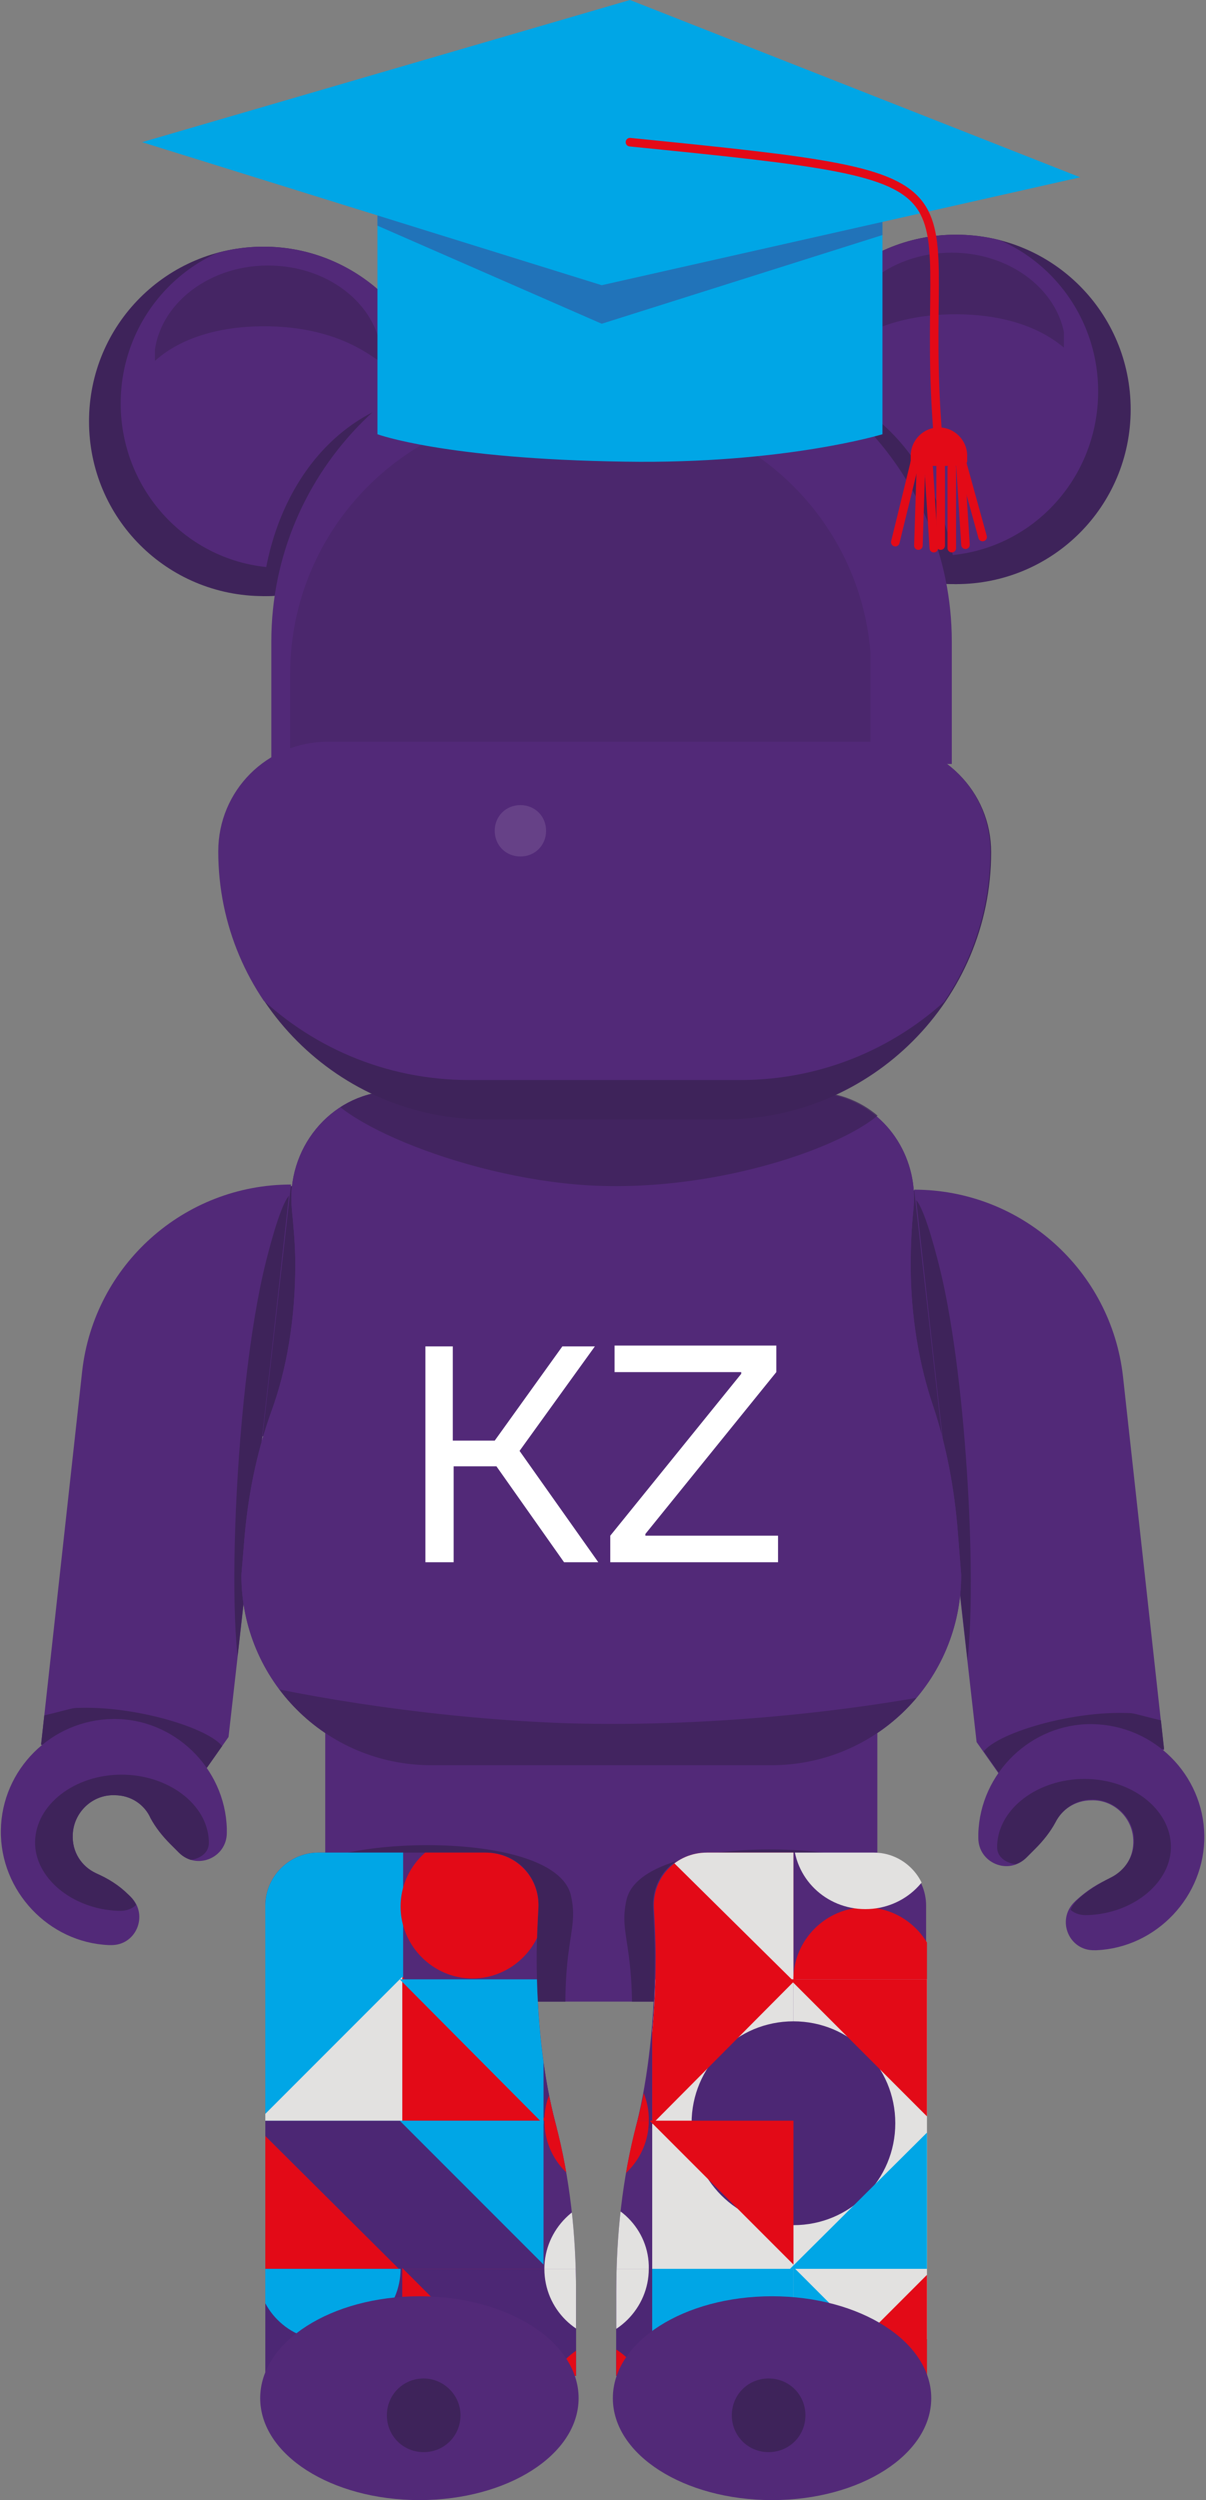<?xml version="1.0" encoding="utf-8"?> <svg xmlns="http://www.w3.org/2000/svg" xmlns:xlink="http://www.w3.org/1999/xlink" version="1.1" id="Слой_1" x="0px" y="0px" viewBox="0 0 140.9 291.9" style="enable-background:new 0 0 140.9 291.9;" xml:space="preserve"><rect x="0" y="0" width="140.9" height="291.9" fill="#808080" stroke="none"/> <style type="text/css"> .st0{fill:#3E235A;} .st1{fill:#522978;} .st2{clip-path:url(#SVGID_00000037664949699944893280000006080772998563452855_);fill:#3E235A;} .st3{clip-path:url(#SVGID_00000119800286412524007750000015462517580898074260_);fill:#3E235A;} .st4{clip-path:url(#SVGID_00000089532048104291994200000005444157588825961373_);fill:#3E235A;} .st5{clip-path:url(#SVGID_00000160179671062455900730000003476588130905125788_);fill:#3E235A;} .st6{clip-path:url(#SVGID_00000121255776876981065670000006069658438094422168_);fill:#522978;} .st7{opacity:0.67;clip-path:url(#SVGID_00000121255776876981065670000006069658438094422168_);} .st8{clip-path:url(#SVGID_00000113330485725371222950000012658896830622722748_);} .st9{clip-path:url(#SVGID_00000067235491586752308710000010503416966343041688_);fill:#3E235A;} .st10{clip-path:url(#SVGID_00000121255776876981065670000006069658438094422168_);fill:#3E235A;} .st11{clip-path:url(#SVGID_00000139983559189451354260000017679225352117843079_);fill:#522978;} .st12{opacity:0.67;clip-path:url(#SVGID_00000139983559189451354260000017679225352117843079_);} .st13{clip-path:url(#SVGID_00000163070367322337888960000004270384831488187054_);} .st14{clip-path:url(#SVGID_00000169555228699712938570000005577985060308351928_);fill:#3E235A;} .st15{clip-path:url(#SVGID_00000139983559189451354260000017679225352117843079_);fill:#3E235A;} .st16{opacity:0.78;} .st17{clip-path:url(#SVGID_00000159450311129689935140000003277052209771120055_);} .st18{clip-path:url(#SVGID_00000019644540403212653520000011306728092791667341_);fill:#3E235A;} .st19{opacity:0.37;} .st20{clip-path:url(#SVGID_00000026144402603875413330000018310794971650957237_);} .st21{clip-path:url(#SVGID_00000183953236561047959920000003335821754694130842_);fill:#3E235A;} .st22{clip-path:url(#SVGID_00000058570323841379681060000007131061464407464370_);fill:#3E235A;} .st23{clip-path:url(#SVGID_00000127763371292023745730000013270007925119569301_);fill:#E2E1E0;} .st24{clip-path:url(#SVGID_00000127763371292023745730000013270007925119569301_);fill:#4C2774;} .st25{clip-path:url(#SVGID_00000127763371292023745730000013270007925119569301_);fill:#E30A17;} .st26{clip-path:url(#SVGID_00000127763371292023745730000013270007925119569301_);fill:#00A6E6;} .st27{clip-path:url(#SVGID_00000107546900419755389980000018222224804981786260_);fill:#E2E1E0;} .st28{clip-path:url(#SVGID_00000107546900419755389980000018222224804981786260_);fill:#4C2774;} .st29{clip-path:url(#SVGID_00000107546900419755389980000018222224804981786260_);fill:#E30A17;} .st30{clip-path:url(#SVGID_00000107546900419755389980000018222224804981786260_);fill:#00A6E6;} .st31{clip-path:url(#SVGID_00000012454166790024071090000002387308709088715949_);fill:#522978;} .st32{fill:#664187;} .st33{fill:#E30A17;} .st34{opacity:0.45;} .st35{fill:#00A6E6;} .st36{opacity:0.41;clip-path:url(#SVGID_00000090264979495167184920000003805201291370046592_);} .st37{clip-path:url(#SVGID_00000123410504861049189550000016464940025387329667_);fill:#522978;} .st38{fill:none;stroke:#E30A17;stroke-linecap:round;stroke-linejoin:round;stroke-miterlimit:10;} .st39{fill:#FFFFFF;} </style> <g> <g> <path class="st0" d="M29.3,139.1l-4.1,31.8c0,0,13.2-7.6,13.2-8c0-0.4-0.6-24.9-0.6-24.9L29.3,139.1z"></path> <path class="st1" d="M26.7,202.8l-2.6,3.7l-19.3-2.8l4.8-43.6c1.4-12.4,11.9-21.8,24.4-21.8L26.7,202.8z"></path> </g> <g> <defs> <path id="SVGID_1_" d="M9.6,160.1l-4.8,43.6l19.3,2.8l2.6-3.7l5.4-48.2l1.8-16.3C21.5,138.3,11,147.7,9.6,160.1"></path> </defs> <clipPath id="SVGID_00000042015238520790478320000005895301199079055528_"> <use xlink:href="#SVGID_1_" style="overflow:visible;"></use> </clipPath> <path style="clip-path:url(#SVGID_00000042015238520790478320000005895301199079055528_);fill:#3E235A;" d="M-1.9,201.9 c11-2.4,9.8-2.5,11.3-2.5c7.4-0.2,17,3,16.9,5.3c-0.2,3.2-18,4.1-26.2,1c-1.1-0.4-4.2-1.6-4.1-2.6C-4,202.4-2.7,202.1-1.9,201.9"></path> <path style="clip-path:url(#SVGID_00000042015238520790478320000005895301199079055528_);fill:#3E235A;" d="M35.1,143.7 c1.2,21.4,1.4,19.1,1.3,22c-0.7,14.4-4.8,32.7-7.2,32.2c-3.1-0.6-2.1-35,1.9-50.7c0.5-2,2.1-8.1,3.1-7.8 C34.9,139.7,35.1,142.3,35.1,143.7"></path> </g> <g> <path class="st1" d="M11.2,218.7c-1.7-0.8-2.8-2.5-2.7-4.5c0.1-2.6,2.3-4.7,4.9-4.6c1.9,0,3.5,1.1,4.2,2.7c0.6,1.1,1.4,2.1,2.3,3 l1,1c2.1,2.1,5.6,0.6,5.6-2.3c0-0.2,0-0.3,0-0.5c-0.2-7.1-6.2-12.9-13.3-12.8c-7.2,0.1-13,5.9-13.1,13 c-0.1,7.1,5.6,13.1,12.6,13.4c0.1,0,0.1,0,0.2,0c3,0.1,4.5-3.5,2.4-5.6l-0.2-0.2C13.8,220.2,12.5,219.4,11.2,218.7"></path> </g> <g> <defs> <path id="SVGID_00000022526913024797428700000018220420647379774894_" d="M13.1,200.6c-7.2,0.1-13,5.9-13.1,13 c-0.1,7.1,5.6,13.1,12.6,13.4c0.1,0,0.1,0,0.2,0c3,0.1,4.5-3.5,2.4-5.6l-0.2-0.2c-1.1-1.1-2.4-1.9-3.8-2.5 c-1.7-0.8-2.8-2.5-2.7-4.5c0.1-2.6,2.3-4.7,4.9-4.6c1.9,0,3.5,1.1,4.2,2.7c0.6,1.1,1.4,2.1,2.3,3l1,1c2.1,2.1,5.6,0.6,5.6-2.3 c0-0.2,0-0.3,0-0.5c-0.2-7.1-6.2-12.8-13.2-12.8H13.1z"></path> </defs> <clipPath id="SVGID_00000127740699393263353000000010541023647100517527_"> <use xlink:href="#SVGID_00000022526913024797428700000018220420647379774894_" style="overflow:visible;"></use> </clipPath> <path style="clip-path:url(#SVGID_00000127740699393263353000000010541023647100517527_);fill:#3E235A;" d="M12.7,218.1 c-1.3-0.5-2.1-1.5-2.1-2.7c0.1-1.5,1.8-2.8,3.7-2.8c1.4,0,2.7,0.7,3.3,1.6c0.4,0.7,1.1,1.3,1.7,1.8l0.8,0.6 c1.6,1.2,4.3,0.4,4.3-1.4c0-0.1,0-0.2,0-0.3c-0.2-4.3-4.8-7.7-10.2-7.7c-5.5,0-10,3.5-10.1,7.8c-0.1,4.2,4.3,7.9,9.7,8.1 c0,0,0.1,0,0.1,0c2.3,0.1,3.4-2.1,1.8-3.4l-0.2-0.1C14.7,218.9,13.8,218.4,12.7,218.1"></path> </g> <polygon class="st0" points="2.3,200.6 2.2,200.6 2.3,200.6 2.5,200.6 "></polygon> <g> <path class="st0" d="M111.5,139.6l4.1,31.8c0,0-13.2-7.6-13.2-8c0-0.4,0.6-24.9,0.6-24.9L111.5,139.6z"></path> <path class="st1" d="M114.1,203.4l2.6,3.7l19.3-2.8l-4.8-43.6c-1.4-12.4-11.9-21.8-24.4-21.8L114.1,203.4z"></path> </g> <g> <defs> <path id="SVGID_00000023259324882251204190000006446259595995348643_" d="M106.9,138.8l1.8,16.3l5.4,48.2l2.6,3.7l19.3-2.8 l-4.8-43.6C129.9,148.2,119.4,138.8,106.9,138.8L106.9,138.8z"></path> </defs> <clipPath id="SVGID_00000142161664499356962990000018287115877593780384_"> <use xlink:href="#SVGID_00000023259324882251204190000006446259595995348643_" style="overflow:visible;"></use> </clipPath> <path style="clip-path:url(#SVGID_00000142161664499356962990000018287115877593780384_);fill:#3E235A;" d="M142.8,202.5 c-11-2.4-9.8-2.5-11.3-2.5c-7.4-0.2-17,3-16.9,5.3c0.2,3.2,18,4.1,26.2,1c1.1-0.4,4.2-1.6,4.1-2.6 C144.9,202.9,143.5,202.6,142.8,202.5"></path> <path style="clip-path:url(#SVGID_00000142161664499356962990000018287115877593780384_);fill:#3E235A;" d="M105.7,144.2 c-1.2,21.4-1.4,19.1-1.3,22c0.7,14.4,4.8,32.7,7.2,32.2c3.1-0.6,2.1-35-1.9-50.7c-0.5-2-2.1-8.1-3.1-7.8 C105.9,140.2,105.8,142.8,105.7,144.2"></path> </g> <g> <path class="st1" d="M129.7,219.3c1.7-0.8,2.8-2.5,2.7-4.5c-0.1-2.6-2.3-4.7-4.9-4.6c-1.9,0-3.5,1.1-4.3,2.7 c-0.6,1.1-1.4,2.1-2.3,3l-1,1c-2.1,2.1-5.6,0.6-5.6-2.3c0-0.2,0-0.3,0-0.5c0.2-7.1,6.2-12.9,13.3-12.8c7.2,0.1,13,5.9,13.1,13 c0.1,7.1-5.6,13.1-12.6,13.4c-0.1,0-0.1,0-0.2,0c-3,0.1-4.5-3.5-2.4-5.6l0.2-0.2C127,220.7,128.3,219.9,129.7,219.3"></path> </g> <g> <defs> <path id="SVGID_00000167396196631076788820000012877301788786705074_" d="M127.6,201.2c-7.1,0-13,5.8-13.2,12.8 c0,0.2,0,0.3,0,0.5c0,2.9,3.6,4.4,5.6,2.3l1-1c0.9-0.9,1.7-1.9,2.3-3c0.8-1.6,2.4-2.7,4.3-2.7c2.6,0,4.8,2.1,4.9,4.6 c0.1,2-1.1,3.7-2.7,4.5c-1.4,0.7-2.7,1.5-3.8,2.5l-0.2,0.2c-2.1,2.1-0.6,5.7,2.4,5.6c0.1,0,0.1,0,0.2,0 c7.1-0.3,12.7-6.4,12.6-13.4c-0.1-7.2-5.9-13-13.1-13H127.6z"></path> </defs> <clipPath id="SVGID_00000155852853176829807430000010181933562031694494_"> <use xlink:href="#SVGID_00000167396196631076788820000012877301788786705074_" style="overflow:visible;"></use> </clipPath> <path style="clip-path:url(#SVGID_00000155852853176829807430000010181933562031694494_);fill:#3E235A;" d="M128.2,218.6 c1.3-0.5,2.1-1.5,2.1-2.7c-0.1-1.5-1.8-2.8-3.7-2.8c-1.4,0-2.7,0.7-3.3,1.6c-0.4,0.7-1.1,1.3-1.7,1.8l-0.8,0.6 c-1.6,1.2-4.3,0.4-4.3-1.4c0-0.1,0-0.2,0-0.3c0.2-4.3,4.8-7.7,10.2-7.7c5.5,0,10,3.5,10.1,7.8c0.1,4.2-4.3,7.9-9.7,8.1 c0,0-0.1,0-0.1,0c-2.3,0.1-3.4-2.1-1.8-3.4l0.2-0.1C126.1,219.5,127.1,219,128.2,218.6"></path> </g> <polygon class="st0" points="138.5,201.1 138.4,201.1 138.5,201.1 138.6,201.1 "></polygon> <g> <path class="st0" d="M51.2,49.2c0,11.3-9.1,20.4-20.4,20.4c-11.3,0-20.4-9.1-20.4-20.4c0-11.3,9.1-20.4,20.4-20.4 C42,28.8,51.2,38,51.2,49.2"></path> </g> <g> <defs> <path id="SVGID_00000155835072023904934010000006841289702327201695_" d="M10.4,49.2c0,11.3,9.1,20.4,20.4,20.4 c11.3,0,20.4-9.1,20.4-20.4S42,28.8,30.8,28.8C19.5,28.8,10.4,38,10.4,49.2"></path> </defs> <clipPath id="SVGID_00000165224647141812003790000016935141549830544540_"> <use xlink:href="#SVGID_00000155835072023904934010000006841289702327201695_" style="overflow:visible;"></use> </clipPath> <path style="clip-path:url(#SVGID_00000165224647141812003790000016935141549830544540_);fill:#522978;" d="M51.9,47.1 c0,10.6-8.5,19.2-18.9,19.2s-18.9-8.6-18.9-19.2c0-10.6,8.5-19.2,18.9-19.2S51.9,36.5,51.9,47.1"></path> <g style="opacity:0.67;clip-path:url(#SVGID_00000165224647141812003790000016935141549830544540_);"> <g> <defs> <rect id="SVGID_00000075841649820616728580000002189195140940950939_" x="18.1" y="31" width="26.5" height="11.3"></rect> </defs> <clipPath id="SVGID_00000177461135186930251450000004125846464079896763_"> <use xlink:href="#SVGID_00000075841649820616728580000002189195140940950939_" style="overflow:visible;"></use> </clipPath> <g style="clip-path:url(#SVGID_00000177461135186930251450000004125846464079896763_);"> <defs> <rect id="SVGID_00000118382850253880096070000016910971329316897923_" x="18.1" y="31" width="26.5" height="11.3"></rect> </defs> <clipPath id="SVGID_00000122708301700896653950000009066216182289076137_"> <use xlink:href="#SVGID_00000118382850253880096070000016910971329316897923_" style="overflow:visible;"></use> </clipPath> <path style="clip-path:url(#SVGID_00000122708301700896653950000009066216182289076137_);fill:#3E235A;" d="M31.5,38.1 c9.6,0.2,13.1,4.9,13.1,4C44.6,36,38.7,31,31.3,31c-7.3,0-13.3,5-13.3,11.2C18.1,42.3,21.7,37.9,31.5,38.1"></path> </g> </g> </g> <path style="clip-path:url(#SVGID_00000165224647141812003790000016935141549830544540_);fill:#3E235A;" d="M80.8,71.3 c0,13.8-11.6,24.9-26,24.9c-14.4,0-24.3-9.8-24.3-23.6c0-13.8,8.3-26.7,22.6-26.7C67.5,45.9,80.8,57.5,80.8,71.3"></path> </g> <g> <path class="st0" d="M91.3,47.8c0,11.3,9.1,20.4,20.4,20.4c11.3,0,20.4-9.1,20.4-20.4c0-11.3-9.1-20.4-20.4-20.4 C100.4,27.4,91.3,36.5,91.3,47.8"></path> </g> <g> <defs> <path id="SVGID_00000119079922358001545890000018367302576199214525_" d="M91.3,47.8c0,11.3,9.1,20.4,20.4,20.4 c11.3,0,20.4-9.1,20.4-20.4s-9.1-20.4-20.4-20.4C100.4,27.4,91.3,36.5,91.3,47.8"></path> </defs> <clipPath id="SVGID_00000092444490606121370200000009166026449987969423_"> <use xlink:href="#SVGID_00000119079922358001545890000018367302576199214525_" style="overflow:visible;"></use> </clipPath> <path style="clip-path:url(#SVGID_00000092444490606121370200000009166026449987969423_);fill:#522978;" d="M90.5,45.7 c0,10.6,8.5,19.2,18.9,19.2c10.5,0,18.9-8.6,18.9-19.2c0-10.6-8.5-19.2-18.9-19.2C99,26.5,90.5,35.1,90.5,45.7"></path> <g style="opacity:0.67;clip-path:url(#SVGID_00000092444490606121370200000009166026449987969423_);"> <g> <defs> <rect id="SVGID_00000134946996425132915740000000683606530747527606_" x="97.8" y="29.5" width="26.5" height="11.3"></rect> </defs> <clipPath id="SVGID_00000095314390066739761150000004819120630389056432_"> <use xlink:href="#SVGID_00000134946996425132915740000000683606530747527606_" style="overflow:visible;"></use> </clipPath> <g style="clip-path:url(#SVGID_00000095314390066739761150000004819120630389056432_);"> <defs> <rect id="SVGID_00000054237977011593589400000007416507876742398110_" x="97.8" y="29.5" width="26.5" height="11.3"></rect> </defs> <clipPath id="SVGID_00000003784272179114724430000016716527391741374911_"> <use xlink:href="#SVGID_00000054237977011593589400000007416507876742398110_" style="overflow:visible;"></use> </clipPath> <path style="clip-path:url(#SVGID_00000003784272179114724430000016716527391741374911_);fill:#3E235A;" d="M111,36.7 c-9.6,0.2-13.1,4.9-13.1,4c0-6.2,5.9-11.2,13.3-11.2c7.3,0,13.3,5,13.3,11.2C124.4,40.9,120.8,36.5,111,36.7"></path> </g> </g> </g> <path style="clip-path:url(#SVGID_00000092444490606121370200000009166026449987969423_);fill:#3E235A;" d="M61.6,69.8 c0,13.8,11.6,24.9,26,24.9c14.4,0,24.3-9.8,24.3-23.6c0-13.8-8.3-26.7-22.6-26.7C75,44.4,61.6,56.1,61.6,69.8"></path> </g> <g> <path class="st1" d="M106.4,147.7c0-2.2,0.1-4.3,0.3-6.3c0.7-5.9-2.8-11.6-8.4-13.3c-1.4-0.4-2.9-0.7-4.4-0.7H46.3 c-0.3,0-0.6,0-0.8,0c-7,0.4-12.1,6.8-11.4,13.8c0.2,2.1,0.4,4.2,0.4,6.4c0,6.4-1,12.3-2.8,17.2c-1.8,5-2.8,10.2-3.2,15.5l-0.3,3.6 c0,12.3,9.9,22.2,22.2,22.2h39.7c12.3,0,22.2-9.9,22.2-22.2l-0.4-5.1c-0.4-5-1.3-9.9-2.9-14.7 C107.4,159.4,106.4,153.7,106.4,147.7"></path> <rect x="38" y="201.9" class="st1" width="64.5" height="31.8"></rect> <path class="st1" d="M106.4,147.7c0-2.2,0.1-4.3,0.3-6.3c0.7-5.9-2.8-11.6-8.4-13.3c-1.4-0.4-2.9-0.7-4.4-0.7H46.3 c-0.3,0-0.6,0-0.8,0c-7,0.4-12.1,6.8-11.4,13.8c0.2,2.1,0.4,4.2,0.4,6.4c0,6.4-1,12.3-2.8,17.2c-1.8,5-2.8,10.2-3.2,15.5l-0.3,3.6 c0,12.3,9.9,22.2,22.2,22.2h39.7c12.3,0,22.2-9.9,22.2-22.2l-0.4-5.1c-0.4-5-1.3-9.9-2.9-14.7 C107.4,159.4,106.4,153.7,106.4,147.7"></path> <g class="st16"> <g> <defs> <rect id="SVGID_00000151525520279255603820000015111745354393810345_" x="9.2" y="121.2" width="119.2" height="90.6"></rect> </defs> <clipPath id="SVGID_00000028317769056701024550000001563928091029406119_"> <use xlink:href="#SVGID_00000151525520279255603820000015111745354393810345_" style="overflow:visible;"></use> </clipPath> <g style="clip-path:url(#SVGID_00000028317769056701024550000001563928091029406119_);"> <defs> <path id="SVGID_00000134950985033342556900000012521237660081989001_" d="M46.3,127.4c-0.3,0-0.6,0-0.8,0 c-7,0.4-12.1,6.8-11.4,13.8c0.2,2.1,0.4,4.2,0.4,6.4c0,6.4-1,12.3-2.8,17.2c-1.8,5-2.8,10.2-3.2,15.5l-0.3,3.6 c0,12.3,9.9,22.2,22.2,22.2h39.7c12.3,0,22.2-9.9,22.2-22.2l-0.4-5.1c-0.4-5-1.3-9.9-2.9-14.7c-1.6-4.8-2.5-10.4-2.5-16.5 c0-2.2,0.1-4.3,0.3-6.3c0.7-5.9-2.8-11.6-8.4-13.3c-1.4-0.4-2.9-0.7-4.4-0.7H46.3z"></path> </defs> <clipPath id="SVGID_00000168831174799490335600000016054460748772505005_"> <use xlink:href="#SVGID_00000134950985033342556900000012521237660081989001_" style="overflow:visible;"></use> </clipPath> <path style="clip-path:url(#SVGID_00000168831174799490335600000016054460748772505005_);fill:#3E235A;" d="M37.7,126.1 c-0.7,3.9,15.8,11.4,31.1,12.3c17.7,1,35.9-6.8,35.4-10.8C103.2,120.1,39.1,118.7,37.7,126.1"></path> <path style="clip-path:url(#SVGID_00000168831174799490335600000016054460748772505005_);fill:#3E235A;" d="M113.9,196.9 c-12.3,2.7-30.1,4.8-47.6,4.3c-14.6-0.5-29.8-2.8-40.6-5.5c-9.5,0.8-15.8,2-16.4,3.7c-1.3,3.9,28.3,11.4,55.7,12.3 c31.7,1,64.4-6.8,63.5-10.8C128,199.2,122.4,197.9,113.9,196.9"></path> </g> </g> </g> <path class="st1" d="M111.1,89.2H31.7V74.9c0-20,16.3-36.3,36.3-36.3h6.9c20,0,36.3,16.3,36.3,36.3V89.2z"></path> <g class="st19"> <g> <defs> <rect id="SVGID_00000155144884400202533430000006298469543215771822_" x="33.9" y="47.7" width="67.8" height="43.1"></rect> </defs> <clipPath id="SVGID_00000093134485775331012630000000382167144801336481_"> <use xlink:href="#SVGID_00000155144884400202533430000006298469543215771822_" style="overflow:visible;"></use> </clipPath> <g style="clip-path:url(#SVGID_00000093134485775331012630000000382167144801336481_);"> <defs> <rect id="SVGID_00000099629049125029869900000005653763726505185693_" x="33.9" y="47.7" width="67.8" height="43.1"></rect> </defs> <clipPath id="SVGID_00000005966698460984262360000014979791008105045422_"> <use xlink:href="#SVGID_00000099629049125029869900000005653763726505185693_" style="overflow:visible;"></use> </clipPath> <path style="clip-path:url(#SVGID_00000005966698460984262360000014979791008105045422_);fill:#3E235A;" d="M101.7,90.9H33.9 V78.7c0-17.1,13.9-31,31-31h5.9c17.1,0,31,13.9,31,31V90.9z"></path> </g> </g> </g> </g> <g> <defs> <rect id="SVGID_00000026123046940819937840000015002143659195855515_" x="39.5" y="201.9" width="64.5" height="31.8"></rect> </defs> <clipPath id="SVGID_00000100351344993244834000000007330656007361316751_"> <use xlink:href="#SVGID_00000026123046940819937840000015002143659195855515_" style="overflow:visible;"></use> </clipPath> <path style="clip-path:url(#SVGID_00000100351344993244834000000007330656007361316751_);fill:#3E235A;" d="M35,219.1 c1.6-4.6,29.8-5.9,31.7,2.2c1.1,4.8-1.8,5.4-0.1,22.5C67.4,251.9,32.5,226.1,35,219.1"></path> <path style="clip-path:url(#SVGID_00000100351344993244834000000007330656007361316751_);fill:#3E235A;" d="M104.9,219.6 c-1.6-4.6-29.8-5.9-31.7,2.2c-1.1,4.8,1.8,5.4,0.1,22.5C72.6,252.4,107.5,226.7,104.9,219.6"></path> </g> <g> <path class="st1" d="M62.7,228.5c0-1.9,0.1-3.8,0.2-5.7c0.2-3.6-2.5-6.5-6.1-6.5h-0.1H37.2c-3.4,0-6.2,2.8-6.2,6.2v54.9h36.3v-9.8 c0-6.6-0.7-13.3-2.4-19.7C63.5,242.6,62.7,235.9,62.7,228.5"></path> </g> <g> <defs> <path id="SVGID_00000154393767303100187980000014242602626296550553_" d="M56.7,216.3H37.2c-3.4,0-6.2,2.8-6.2,6.2v54.9h36.3 v-9.8c0-6.7-0.7-13.3-2.4-19.7c-1.4-5.3-2.2-12-2.2-19.4c0-1.9,0.1-3.8,0.2-5.7C63.1,219.2,60.3,216.3,56.7,216.3L56.7,216.3z"></path> </defs> <clipPath id="SVGID_00000160903120223164259290000003441024945121932680_"> <use xlink:href="#SVGID_00000154393767303100187980000014242602626296550553_" style="overflow:visible;"></use> </clipPath> <rect x="97.3" y="231.1" style="clip-path:url(#SVGID_00000160903120223164259290000003441024945121932680_);fill:#E2E1E0;" width="16.5" height="42"></rect> <rect x="30.6" y="247.6" style="clip-path:url(#SVGID_00000160903120223164259290000003441024945121932680_);fill:#4C2774;" width="16.5" height="42"></rect> <rect x="47" y="247.6" style="clip-path:url(#SVGID_00000160903120223164259290000003441024945121932680_);fill:#4C2774;" width="16.5" height="17.3"></rect> <rect x="29.7" y="284.7" style="clip-path:url(#SVGID_00000160903120223164259290000003441024945121932680_);fill:#4C2774;" width="33.8" height="30.5"></rect> <rect x="97.3" y="284.7" style="clip-path:url(#SVGID_00000160903120223164259290000003441024945121932680_);fill:#4C2774;" width="16.5" height="30.5"></rect> <rect x="63.5" y="214.7" style="clip-path:url(#SVGID_00000160903120223164259290000003441024945121932680_);fill:#4C2774;" width="17.3" height="33.8"></rect> <rect x="46.2" y="281.4" style="clip-path:url(#SVGID_00000160903120223164259290000003441024945121932680_);fill:#E30A17;" width="67.6" height="16.5"></rect> <rect x="30.6" y="213.8" style="clip-path:url(#SVGID_00000160903120223164259290000003441024945121932680_);fill:#00A6E6;" width="16.5" height="33.8"></rect> <rect x="80.8" y="231.1" style="clip-path:url(#SVGID_00000160903120223164259290000003441024945121932680_);fill:#E2E1E0;" width="16.5" height="67.6"></rect> <rect x="80.8" y="214.7" style="clip-path:url(#SVGID_00000160903120223164259290000003441024945121932680_);fill:#E30A17;" width="16.5" height="16.5"></rect> <path style="clip-path:url(#SVGID_00000160903120223164259290000003441024945121932680_);fill:#4C2774;" d="M109.2,247.9 c0,6.6-5.3,11.9-11.9,11.9c-6.6,0-11.9-5.3-11.9-11.9S90.7,236,97.3,236C103.8,236,109.2,241.3,109.2,247.9"></path> <path style="clip-path:url(#SVGID_00000160903120223164259290000003441024945121932680_);fill:#00A6E6;" d="M63.6,298.3 c0,9.3-7.5,16.8-16.8,16.8c-9.3,0-16.8-7.5-16.8-16.8c0-9.3,7.5-16.8,16.8-16.8C56.1,281.6,63.6,289.1,63.6,298.3"></path> <polygon style="clip-path:url(#SVGID_00000160903120223164259290000003441024945121932680_);fill:#E30A17;" points="96.9,231.1 113.8,231.1 113.8,248 "></polygon> <polygon style="clip-path:url(#SVGID_00000160903120223164259290000003441024945121932680_);fill:#E30A17;" points="46.6,264.9 29.7,264.9 29.7,248.1 "></polygon> <polygon style="clip-path:url(#SVGID_00000160903120223164259290000003441024945121932680_);fill:#E30A17;" points="80.5,247.6 97.3,247.6 97.3,264.4 "></polygon> <polygon style="clip-path:url(#SVGID_00000160903120223164259290000003441024945121932680_);fill:#00A6E6;" points="113.8,248.1 113.8,264.9 96.9,264.9 "></polygon> <polygon style="clip-path:url(#SVGID_00000160903120223164259290000003441024945121932680_);fill:#E30A17;" points="63.9,247.6 47,247.6 47,230.8 "></polygon> <polygon style="clip-path:url(#SVGID_00000160903120223164259290000003441024945121932680_);fill:#4C2774;" points="80.3,298.7 63.5,298.7 63.5,281.9 "></polygon> <polygon style="clip-path:url(#SVGID_00000160903120223164259290000003441024945121932680_);fill:#00A6E6;" points="80.8,231.1 80.8,214.4 64,231.1 "></polygon> <path style="clip-path:url(#SVGID_00000160903120223164259290000003441024945121932680_);fill:#00A6E6;" d="M72,281.5L72,281.5 c4.6,0,8.4,3.8,8.4,8.4c0,4.6-3.8,8.4-8.4,8.4c-4.6,0-8.4-3.8-8.4-8.4C63.6,285.3,67.4,281.5,72,281.5"></path> <polygon style="clip-path:url(#SVGID_00000160903120223164259290000003441024945121932680_);fill:#E30A17;" points="47,281.7 47,264.9 63.8,264.9 "></polygon> <polygon style="clip-path:url(#SVGID_00000160903120223164259290000003441024945121932680_);fill:#E30A17;" points="64.1,298.7 80.8,298.7 80.8,315.5 "></polygon> <polygon style="clip-path:url(#SVGID_00000160903120223164259290000003441024945121932680_);fill:#E2E1E0;" points="80.5,214.7 97.3,214.7 97.3,231.3 "></polygon> <polygon style="clip-path:url(#SVGID_00000160903120223164259290000003441024945121932680_);fill:#E2E1E0;" points="47,230.8 47,247.6 30.2,247.6 "></polygon> <rect x="47" y="264.9" style="clip-path:url(#SVGID_00000160903120223164259290000003441024945121932680_);fill:#4C2774;" width="33.8" height="16.5"></rect> <rect x="30.6" y="281.4" style="clip-path:url(#SVGID_00000160903120223164259290000003441024945121932680_);fill:#E30A17;" width="16.5" height="16.5"></rect> <rect x="80.8" y="264.9" style="clip-path:url(#SVGID_00000160903120223164259290000003441024945121932680_);fill:#00A6E6;" width="16.5" height="16.5"></rect> <polygon style="clip-path:url(#SVGID_00000160903120223164259290000003441024945121932680_);fill:#00A6E6;" points="97.3,281.5 105.7,273.1 97.3,264.7 "></polygon> <polygon style="clip-path:url(#SVGID_00000160903120223164259290000003441024945121932680_);fill:#E30A17;" points="113.8,264.7 105.3,273.1 113.8,281.5 "></polygon> <path style="clip-path:url(#SVGID_00000160903120223164259290000003441024945121932680_);fill:#E30A17;" d="M63.6,222.6 c0,4.6-3.8,8.4-8.4,8.4c-4.6,0-8.4-3.8-8.4-8.4s3.8-8.4,8.4-8.4C59.9,214.2,63.6,218,63.6,222.6"></path> <polygon style="clip-path:url(#SVGID_00000160903120223164259290000003441024945121932680_);fill:#E2E1E0;" points="80.8,298.3 80.8,315.2 64,315.2 "></polygon> <polygon style="clip-path:url(#SVGID_00000160903120223164259290000003441024945121932680_);fill:#E30A17;" points="47,281.6 55.4,273.2 47,264.8 "></polygon> <path style="clip-path:url(#SVGID_00000160903120223164259290000003441024945121932680_);fill:#E2E1E0;" d="M72,256.5 c-4.6,0-8.4,3.8-8.4,8.4h16.8C80.5,260.3,76.7,256.5,72,256.5"></path> <path style="clip-path:url(#SVGID_00000160903120223164259290000003441024945121932680_);fill:#E30A17;" d="M72,256 c4.6,0,8.4-3.8,8.4-8.4H63.6C63.6,252.3,67.4,256,72,256"></path> <path style="clip-path:url(#SVGID_00000160903120223164259290000003441024945121932680_);fill:#00A6E6;" d="M38.4,273 c-4.6,0-8.4,3.8-8.4,8.4h16.8C46.8,276.7,43,273,38.4,273"></path> <path style="clip-path:url(#SVGID_00000160903120223164259290000003441024945121932680_);fill:#00A6E6;" d="M38.4,273.3 c4.6,0,8.4-3.8,8.4-8.4H30C30,269.6,33.7,273.3,38.4,273.3"></path> <path style="clip-path:url(#SVGID_00000160903120223164259290000003441024945121932680_);fill:#E30A17;" d="M72,273 c-4.6,0-8.4,3.8-8.4,8.4h16.8C80.5,276.7,76.7,273,72,273"></path> <path style="clip-path:url(#SVGID_00000160903120223164259290000003441024945121932680_);fill:#E2E1E0;" d="M72,273.3 c4.6,0,8.4-3.8,8.4-8.4H63.6C63.6,269.6,67.4,273.3,72,273.3"></path> <path style="clip-path:url(#SVGID_00000160903120223164259290000003441024945121932680_);fill:#E30A17;" d="M105.7,222.7 c-4.6,0-8.4,3.8-8.4,8.4h16.8C114.1,226.5,110.3,222.7,105.7,222.7"></path> <path style="clip-path:url(#SVGID_00000160903120223164259290000003441024945121932680_);fill:#E2E1E0;" d="M105.7,222.9 c4.6,0,8.4-3.6,8.4-8.3l-16.8,0C97.3,219.3,101,222.9,105.7,222.9"></path> <path style="clip-path:url(#SVGID_00000160903120223164259290000003441024945121932680_);fill:#E30A17;" d="M72,239.2 c-4.6,0-8.4,3.8-8.4,8.4h16.8C80.5,243,76.7,239.2,72,239.2"></path> <path style="clip-path:url(#SVGID_00000160903120223164259290000003441024945121932680_);fill:#E2E1E0;" d="M72,239.5 c4.6,0,8.4-3.8,8.4-8.4H63.6C63.6,235.8,67.4,239.5,72,239.5"></path> <polygon style="clip-path:url(#SVGID_00000160903120223164259290000003441024945121932680_);fill:#00A6E6;" points="46.7,247.6 63.5,247.6 63.5,264.4 "></polygon> <polygon style="clip-path:url(#SVGID_00000160903120223164259290000003441024945121932680_);fill:#E30A17;" points="96.9,281.4 113.8,281.4 113.8,298.2 "></polygon> <polygon style="clip-path:url(#SVGID_00000160903120223164259290000003441024945121932680_);fill:#00A6E6;" points="46.7,231.1 63.5,231.1 63.5,248 "></polygon> <polygon style="clip-path:url(#SVGID_00000160903120223164259290000003441024945121932680_);fill:#E30A17;" points="97.3,315.5 97.3,298.7 114.1,298.7 "></polygon> <polygon style="clip-path:url(#SVGID_00000160903120223164259290000003441024945121932680_);fill:#E30A17;" points="80.8,248 80.8,231.1 97.6,231.1 "></polygon> <path style="clip-path:url(#SVGID_00000160903120223164259290000003441024945121932680_);fill:#00A6E6;" d="M88.9,306.8 c-4.6,0-8.4,3.8-8.4,8.4h16.8C97.3,310.5,93.5,306.8,88.9,306.8"></path> <path style="clip-path:url(#SVGID_00000160903120223164259290000003441024945121932680_);fill:#E30A17;" d="M88.9,307.1 c4.6,0,8.4-3.8,8.4-8.4H80.5C80.5,303.3,84.2,307.1,88.9,307.1"></path> </g> <g> <path class="st1" d="M67.6,280c0,6.6-8.3,11.9-18.6,11.9s-18.6-5.3-18.6-11.9s8.3-11.9,18.6-11.9S67.6,273.4,67.6,280"></path> <path class="st0" d="M53.8,282c0,2.4-1.9,4.3-4.3,4.3c-2.4,0-4.3-1.9-4.3-4.3c0-2.4,1.9-4.3,4.3-4.3 C51.8,277.7,53.8,279.6,53.8,282"></path> <path class="st1" d="M76.5,228.5c0-1.9-0.1-3.8-0.2-5.7c-0.2-3.6,2.5-6.5,6.1-6.5h0.1H102c3.4,0,6.2,2.8,6.2,6.2v54.9H72v-9.8 c0-6.6,0.7-13.3,2.4-19.7C75.7,242.6,76.5,235.9,76.5,228.5"></path> </g> <g> <defs> <path id="SVGID_00000018956711126034463710000005799761955820128407_" d="M82.6,216.3L82.6,216.3c-3.6,0-6.4,2.9-6.2,6.5 c0.1,1.8,0.2,3.7,0.2,5.7c0,7.4-0.8,14.2-2.2,19.4c-1.7,6.4-2.4,13.1-2.4,19.7v9.8h36.3v-54.9c0-3.4-2.8-6.2-6.2-6.2H82.6z"></path> </defs> <clipPath id="SVGID_00000135677939683776769290000004187181579015054480_"> <use xlink:href="#SVGID_00000018956711126034463710000005799761955820128407_" style="overflow:visible;"></use> </clipPath> <rect x="92.7" y="231.1" style="clip-path:url(#SVGID_00000135677939683776769290000004187181579015054480_);fill:#E2E1E0;" width="16.5" height="42"></rect> <rect x="26" y="247.6" style="clip-path:url(#SVGID_00000135677939683776769290000004187181579015054480_);fill:#4C2774;" width="16.5" height="42"></rect> <rect x="42.4" y="247.6" style="clip-path:url(#SVGID_00000135677939683776769290000004187181579015054480_);fill:#4C2774;" width="16.5" height="17.3"></rect> <rect x="25.1" y="284.7" style="clip-path:url(#SVGID_00000135677939683776769290000004187181579015054480_);fill:#4C2774;" width="33.8" height="30.5"></rect> <rect x="92.7" y="284.7" style="clip-path:url(#SVGID_00000135677939683776769290000004187181579015054480_);fill:#4C2774;" width="16.5" height="30.5"></rect> <rect x="58.9" y="214.7" style="clip-path:url(#SVGID_00000135677939683776769290000004187181579015054480_);fill:#4C2774;" width="17.3" height="33.8"></rect> <rect x="41.6" y="281.4" style="clip-path:url(#SVGID_00000135677939683776769290000004187181579015054480_);fill:#E30A17;" width="67.6" height="16.5"></rect> <rect x="26" y="213.8" style="clip-path:url(#SVGID_00000135677939683776769290000004187181579015054480_);fill:#00A6E6;" width="16.5" height="33.8"></rect> <rect x="76.2" y="231.1" style="clip-path:url(#SVGID_00000135677939683776769290000004187181579015054480_);fill:#E2E1E0;" width="16.5" height="67.6"></rect> <rect x="76.2" y="214.7" style="clip-path:url(#SVGID_00000135677939683776769290000004187181579015054480_);fill:#E30A17;" width="16.5" height="16.5"></rect> <path style="clip-path:url(#SVGID_00000135677939683776769290000004187181579015054480_);fill:#4C2774;" d="M104.6,247.9 c0,6.6-5.3,11.9-11.9,11.9c-6.6,0-11.9-5.3-11.9-11.9S86.1,236,92.7,236C99.3,236,104.6,241.3,104.6,247.9"></path> <path style="clip-path:url(#SVGID_00000135677939683776769290000004187181579015054480_);fill:#00A6E6;" d="M59,298.3 c0,9.3-7.5,16.8-16.8,16.8c-9.3,0-16.8-7.5-16.8-16.8c0-9.3,7.5-16.8,16.8-16.8C51.5,281.6,59,289.1,59,298.3"></path> <polygon style="clip-path:url(#SVGID_00000135677939683776769290000004187181579015054480_);fill:#E30A17;" points="92.3,231.1 109.2,231.1 109.2,248 "></polygon> <polygon style="clip-path:url(#SVGID_00000135677939683776769290000004187181579015054480_);fill:#E30A17;" points="42,264.9 25.1,264.9 25.1,248.1 "></polygon> <polygon style="clip-path:url(#SVGID_00000135677939683776769290000004187181579015054480_);fill:#E30A17;" points="75.9,247.6 92.7,247.6 92.7,264.4 "></polygon> <polygon style="clip-path:url(#SVGID_00000135677939683776769290000004187181579015054480_);fill:#00A6E6;" points="109.2,248.1 109.2,264.9 92.3,264.9 "></polygon> <polygon style="clip-path:url(#SVGID_00000135677939683776769290000004187181579015054480_);fill:#E30A17;" points="59.3,247.6 42.4,247.6 42.4,230.8 "></polygon> <polygon style="clip-path:url(#SVGID_00000135677939683776769290000004187181579015054480_);fill:#4C2774;" points="75.7,298.7 58.9,298.7 58.9,281.9 "></polygon> <polygon style="clip-path:url(#SVGID_00000135677939683776769290000004187181579015054480_);fill:#00A6E6;" points="76.2,231.1 76.2,214.4 59.4,231.1 "></polygon> <path style="clip-path:url(#SVGID_00000135677939683776769290000004187181579015054480_);fill:#00A6E6;" d="M67.4,281.5 L67.4,281.5c4.6,0,8.4,3.8,8.4,8.4c0,4.6-3.8,8.4-8.4,8.4c-4.6,0-8.4-3.8-8.4-8.4C59,285.3,62.8,281.5,67.4,281.5"></path> <polygon style="clip-path:url(#SVGID_00000135677939683776769290000004187181579015054480_);fill:#E30A17;" points="42.4,281.7 42.4,264.9 59.3,264.9 "></polygon> <polygon style="clip-path:url(#SVGID_00000135677939683776769290000004187181579015054480_);fill:#E30A17;" points="59.5,298.7 76.2,298.7 76.2,315.5 "></polygon> <polygon style="clip-path:url(#SVGID_00000135677939683776769290000004187181579015054480_);fill:#E2E1E0;" points="75.9,214.7 92.7,214.7 92.7,231.3 "></polygon> <polygon style="clip-path:url(#SVGID_00000135677939683776769290000004187181579015054480_);fill:#E2E1E0;" points="42.4,230.8 42.4,247.6 25.6,247.6 "></polygon> <rect x="42.4" y="264.9" style="clip-path:url(#SVGID_00000135677939683776769290000004187181579015054480_);fill:#4C2774;" width="33.8" height="16.5"></rect> <rect x="26" y="281.4" style="clip-path:url(#SVGID_00000135677939683776769290000004187181579015054480_);fill:#E30A17;" width="16.5" height="16.5"></rect> <rect x="76.2" y="264.9" style="clip-path:url(#SVGID_00000135677939683776769290000004187181579015054480_);fill:#00A6E6;" width="16.5" height="16.5"></rect> <polygon style="clip-path:url(#SVGID_00000135677939683776769290000004187181579015054480_);fill:#00A6E6;" points="92.7,281.5 101.1,273.1 92.7,264.7 "></polygon> <polygon style="clip-path:url(#SVGID_00000135677939683776769290000004187181579015054480_);fill:#E30A17;" points="109.2,264.7 100.8,273.1 109.2,281.5 "></polygon> <path style="clip-path:url(#SVGID_00000135677939683776769290000004187181579015054480_);fill:#E30A17;" d="M59,222.6 c0,4.6-3.8,8.4-8.4,8.4c-4.6,0-8.4-3.8-8.4-8.4s3.8-8.4,8.4-8.4C55.3,214.2,59,218,59,222.6"></path> <polygon style="clip-path:url(#SVGID_00000135677939683776769290000004187181579015054480_);fill:#E2E1E0;" points="76.2,298.3 76.2,315.2 59.4,315.2 "></polygon> <polygon style="clip-path:url(#SVGID_00000135677939683776769290000004187181579015054480_);fill:#E30A17;" points="42.4,281.6 50.8,273.2 42.4,264.8 "></polygon> <path style="clip-path:url(#SVGID_00000135677939683776769290000004187181579015054480_);fill:#E2E1E0;" d="M67.4,256.5 c-4.6,0-8.4,3.8-8.4,8.4h16.8C75.9,260.3,72.1,256.5,67.4,256.5"></path> <path style="clip-path:url(#SVGID_00000135677939683776769290000004187181579015054480_);fill:#E30A17;" d="M67.4,256 c4.6,0,8.4-3.8,8.4-8.4H59C59,252.3,62.8,256,67.4,256"></path> <path style="clip-path:url(#SVGID_00000135677939683776769290000004187181579015054480_);fill:#00A6E6;" d="M33.8,273 c-4.6,0-8.4,3.8-8.4,8.4h16.8C42.2,276.7,38.4,273,33.8,273"></path> <path style="clip-path:url(#SVGID_00000135677939683776769290000004187181579015054480_);fill:#00A6E6;" d="M33.8,273.3 c4.6,0,8.4-3.8,8.4-8.4H25.4C25.4,269.6,29.1,273.3,33.8,273.3"></path> <path style="clip-path:url(#SVGID_00000135677939683776769290000004187181579015054480_);fill:#E30A17;" d="M67.4,273 c-4.6,0-8.4,3.8-8.4,8.4h16.8C75.9,276.7,72.1,273,67.4,273"></path> <path style="clip-path:url(#SVGID_00000135677939683776769290000004187181579015054480_);fill:#E2E1E0;" d="M67.4,273.3 c4.6,0,8.4-3.8,8.4-8.4H59C59,269.6,62.8,273.3,67.4,273.3"></path> <path style="clip-path:url(#SVGID_00000135677939683776769290000004187181579015054480_);fill:#E30A17;" d="M101.1,222.7 c-4.6,0-8.4,3.8-8.4,8.4h16.8C109.5,226.5,105.7,222.7,101.1,222.7"></path> <path style="clip-path:url(#SVGID_00000135677939683776769290000004187181579015054480_);fill:#E2E1E0;" d="M101.1,222.9 c4.6,0,8.4-3.6,8.4-8.3l-16.8,0C92.7,219.3,96.5,222.9,101.1,222.9"></path> <path style="clip-path:url(#SVGID_00000135677939683776769290000004187181579015054480_);fill:#E30A17;" d="M67.4,239.2 c-4.6,0-8.4,3.8-8.4,8.4h16.8C75.9,243,72.1,239.2,67.4,239.2"></path> <path style="clip-path:url(#SVGID_00000135677939683776769290000004187181579015054480_);fill:#E2E1E0;" d="M67.4,239.5 c4.6,0,8.4-3.8,8.4-8.4H59C59,235.8,62.8,239.5,67.4,239.5"></path> <polygon style="clip-path:url(#SVGID_00000135677939683776769290000004187181579015054480_);fill:#00A6E6;" points="42.1,247.6 58.9,247.6 58.9,264.4 "></polygon> <polygon style="clip-path:url(#SVGID_00000135677939683776769290000004187181579015054480_);fill:#E30A17;" points="92.3,281.4 109.2,281.4 109.2,298.2 "></polygon> <polygon style="clip-path:url(#SVGID_00000135677939683776769290000004187181579015054480_);fill:#00A6E6;" points="42.1,231.1 58.9,231.1 58.9,248 "></polygon> <polygon style="clip-path:url(#SVGID_00000135677939683776769290000004187181579015054480_);fill:#E30A17;" points="92.7,315.5 92.7,298.7 109.5,298.7 "></polygon> <polygon style="clip-path:url(#SVGID_00000135677939683776769290000004187181579015054480_);fill:#E30A17;" points="76.2,248 76.2,231.1 93,231.1 "></polygon> <path style="clip-path:url(#SVGID_00000135677939683776769290000004187181579015054480_);fill:#00A6E6;" d="M84.3,306.8 c-4.6,0-8.4,3.8-8.4,8.4h16.8C92.7,310.5,88.9,306.8,84.3,306.8"></path> <path style="clip-path:url(#SVGID_00000135677939683776769290000004187181579015054480_);fill:#E30A17;" d="M84.3,307.1 c4.6,0,8.4-3.8,8.4-8.4H75.9C75.9,303.3,79.6,307.1,84.3,307.1"></path> </g> <g> <path class="st1" d="M71.6,280c0,6.6,8.3,11.9,18.6,11.9s18.6-5.3,18.6-11.9s-8.3-11.9-18.6-11.9S71.6,273.4,71.6,280"></path> <path class="st0" d="M85.5,282c0,2.4,1.9,4.3,4.3,4.3c2.4,0,4.3-1.9,4.3-4.3c0-2.4-1.9-4.3-4.3-4.3 C87.4,277.7,85.5,279.6,85.5,282"></path> <path class="st0" d="M84.6,130.7H56.8c-17.3,0-31.2-14-31.2-31.2c0-7.1,5.7-12.8,12.8-12.8H103c7.1,0,12.8,5.7,12.8,12.8 C115.8,116.7,101.8,130.7,84.6,130.7"></path> </g> <g> <defs> <path id="SVGID_00000011716533235955139980000002832508140056259734_" d="M38.3,86.6c-7.1,0-12.8,5.7-12.8,12.8 c0,17.3,14,31.2,31.2,31.2h27.8c17.3,0,31.2-14,31.2-31.2c0-7.1-5.7-12.8-12.8-12.8H38.3z"></path> </defs> <clipPath id="SVGID_00000017480838852799497310000007858661224867039902_"> <use xlink:href="#SVGID_00000011716533235955139980000002832508140056259734_" style="overflow:visible;"></use> </clipPath> <path style="clip-path:url(#SVGID_00000017480838852799497310000007858661224867039902_);fill:#522978;" d="M86.5,126.1H54.8 c-19.7,0-35.6-15.9-35.6-35.6c0-8.1,6.5-14.6,14.6-14.6h73.7c8.1,0,14.6,6.5,14.6,14.6C122.1,110.1,106.2,126.1,86.5,126.1"></path> </g> <g> <path class="st32" d="M63.8,97c0,1.7-1.3,3-3,3c-1.7,0-3-1.3-3-3c0-1.7,1.3-3,3-3C62.5,94,63.8,95.3,63.8,97"></path> <path class="st33" d="M93.1,189.6C93.1,189.6,93.1,189.6,93.1,189.6C93.2,189.7,93.2,189.7,93.1,189.6 C93.2,189.7,93.2,189.7,93.1,189.6C93.1,189.6,93.1,189.6,93.1,189.6"></path> <path class="st33" d="M83.7,191.6C83.8,191.6,83.8,191.6,83.7,191.6l0.1,0h0C83.8,191.6,83.8,191.6,83.7,191.6"></path> <g class="st34"> <g> <g> <defs> <rect id="SVGID_00000173157467575254596350000016772482627005096584_" x="65.7" y="148.8" width="9.6" height="9.1"></rect> </defs> <clipPath id="SVGID_00000101096962787124985410000009528189589304857242_"> <use xlink:href="#SVGID_00000173157467575254596350000016772482627005096584_" style="overflow:visible;"></use> </clipPath> </g> </g> </g> <path class="st35" d="M44.1,50.7c0,0,7.8,2.9,28.9,3.2c18.6,0.3,30.1-3.2,30.1-3.2V23.4h-59V50.7z"></path> </g> <g> <defs> <rect id="SVGID_00000035524663000265687300000004115322258914930570_" x="44.1" y="21.1" width="59" height="32.6"></rect> </defs> <clipPath id="SVGID_00000104680241076520622620000013709887144262723494_"> <use xlink:href="#SVGID_00000035524663000265687300000004115322258914930570_" style="overflow:visible;"></use> </clipPath> <g style="opacity:0.41;clip-path:url(#SVGID_00000104680241076520622620000013709887144262723494_);"> <g> <defs> <rect id="SVGID_00000155860753424826190600000013020397578143106194_" x="25" y="4.5" width="100.4" height="33.3"></rect> </defs> <clipPath id="SVGID_00000070822467281067300580000002409013425713341627_"> <use xlink:href="#SVGID_00000155860753424826190600000013020397578143106194_" style="overflow:visible;"></use> </clipPath> <polygon style="clip-path:url(#SVGID_00000070822467281067300580000002409013425713341627_);fill:#522978;" points="73.6,4.5 25,18 70.3,37.8 125.4,20.4 125.4,20.4 "></polygon> </g> </g> </g> <polygon class="st35" points="126.2,20.7 73.6,0 16.6,16.6 70.3,33.3 "></polygon> <g> <path class="st38" d="M73.6,16.6c44.9,4.5,33.4,3.6,36,34.5"></path> </g> <line class="st38" x1="107.1" y1="53.1" x2="104.6" y2="63.3"></line> <line class="st38" x1="107.6" y1="54.2" x2="107.3" y2="63.7"></line> <g> <path class="st33" d="M106.9,54.4h5.5c0.3,0,0.6-0.3,0.6-0.6v-0.6c0-1.8-1.5-3.3-3.3-3.3s-3.3,1.5-3.3,3.3v0.6 C106.3,54.2,106.6,54.4,106.9,54.4"></path> <line class="st38" x1="112.2" y1="53.3" x2="114.8" y2="62.7"></line> <line class="st38" x1="112.2" y1="54.2" x2="112.8" y2="63.6"></line> <line class="st38" x1="108.5" y1="54.6" x2="109.1" y2="64"></line> <line class="st38" x1="111.2" y1="54.6" x2="111.2" y2="64"></line> <line class="st38" x1="109.9" y1="54.2" x2="109.9" y2="63.7"></line> </g> </g> <g> <path class="st39" d="M49.7,182.4v-25.2h3.2v11h4.9l7.9-11h3.8l-8.8,12.2l9.2,13h-4L58,171.2h-5v11.2H49.7z"></path> <path class="st39" d="M71.3,182.4v-3.1l15.3-18.9v-0.2H71.8v-3.1h18.9v3.1l-15.3,18.9v0.2h15.5v3.1H71.3z"></path> </g> </svg> 